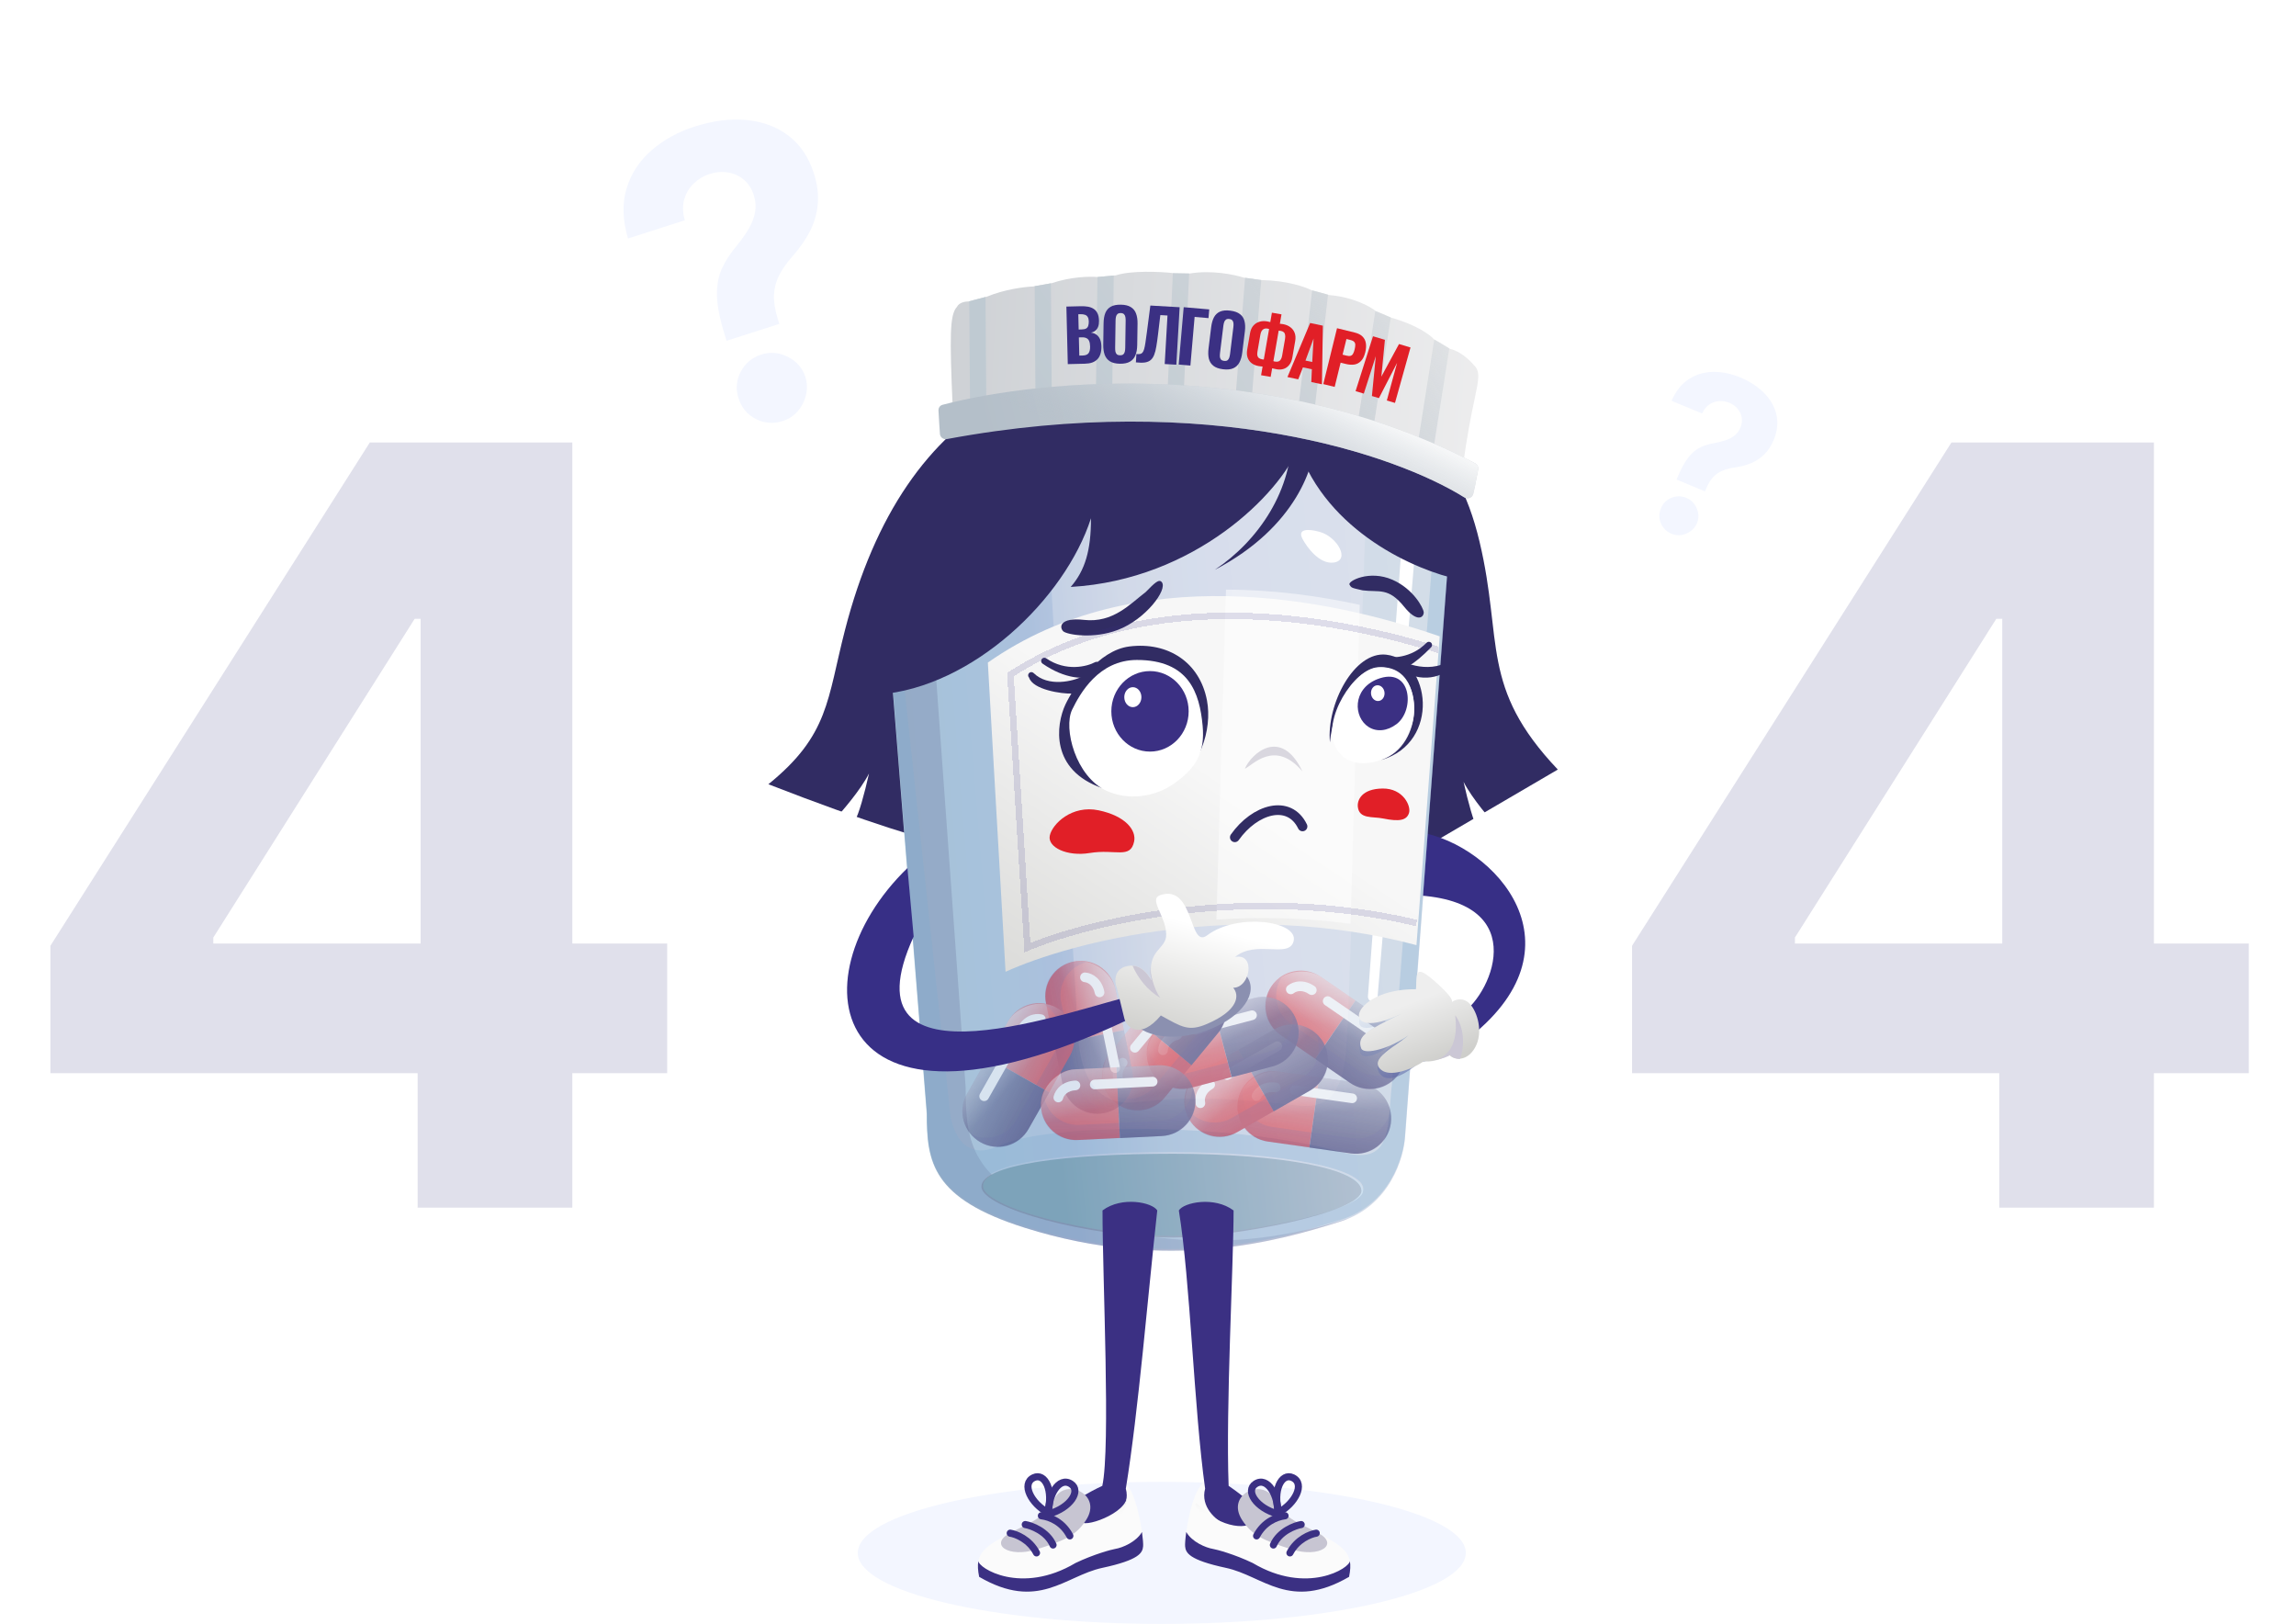 <svg width="502" height="355" viewBox="0 0 502 355" fill="none" xmlns="http://www.w3.org/2000/svg">
<path d="M174.867 176.12C172.423 180.89 167.094 187.051 164.734 189.536L170.042 198.852L174.867 194.952V193.774V192.416L170.828 189.536C171.982 187.67 173.569 181.899 174.867 176.12Z" fill="white"/>
<path d="M340.603 168.227L311.693 185.137L250.843 194.392C217.54 186.514 211.33 188.271 168 171.44C181.312 160.653 180.818 152.947 184.755 137.7C197.758 87.335 231.61 70.421 281.295 82.546C306.764 88.762 318.31 96.635 323.496 118.451C328.682 140.267 323.496 150.189 340.603 168.227Z" fill="#312C63"/>
<path d="M320.35 227.513C347.422 207.081 326.808 184.666 310.354 181.907C298.854 181.085 278.867 195.637 306.834 195.637C335.552 195.637 326.471 217.068 319.564 221.616C320.73 223.165 320.35 227.513 320.35 227.513Z" fill="#372F86"/>
<path d="M193.454 129.351L202.607 243.417C202.607 253.979 203.664 261.99 224.083 268.413C255.417 278.271 279.708 271.23 293.086 267.005C303.789 263.625 306.934 253.158 307.169 248.346L316.674 121.957C318.082 107.875 317.73 96.7 301.888 94.145C247.319 85.343 216.337 99.426 202.607 106.467C191.623 112.1 191.928 124.07 193.454 129.351Z" fill="url(#paint0_linear_2973_83319)"/>
<path opacity="0.3" fill-rule="evenodd" clip-rule="evenodd" d="M227.961 96.741L235.646 225.11C235.715 229.874 237.03 242.207 248.32 240.953C260.994 239.545 271.74 240.184 283.526 241.657C293.731 242.933 294.18 233.644 294.638 224.182C294.685 223.199 294.733 222.213 294.792 221.238L299.103 99.201C299.362 97.586 299.483 95.367 299.226 93.06C267.675 88.626 244.361 91.937 227.961 96.741Z" fill="white"/>
<g style="mix-blend-mode:color-burn" opacity="0.1">
<path d="M193.524 129.351L202.677 243.417C202.677 253.979 203.734 261.99 224.153 268.413C255.487 278.271 279.778 271.23 293.157 267.005C303.859 263.625 307.004 253.158 307.239 248.346L316.745 121.957C318.153 107.875 317.801 96.7 301.958 94.145C247.389 85.343 216.408 99.426 202.677 106.467C191.693 112.1 191.998 124.07 193.524 129.351Z" fill="#3B2F87"/>
</g>
<path opacity="0.15" fill-rule="evenodd" clip-rule="evenodd" d="M211.139 237.821L201.978 110.78C201.718 109.781 201.494 108.566 201.355 107.208C191.721 113.091 192.062 124.291 193.524 129.35L202.677 243.417C202.677 253.979 203.734 261.989 224.153 268.413C255.487 278.271 279.778 271.23 293.157 267.005C293.777 266.809 294.372 266.589 294.942 266.348C280.85 270.727 259.287 274.992 232.633 265.661C212.196 258.506 211.139 249.584 211.139 237.821Z" fill="#312C63"/>
<path d="M306.651 116.722C306.714 115.878 307.453 115.248 308.296 115.319C309.133 115.39 309.755 116.125 309.684 116.963L301.19 217.968C301.092 219.132 299.455 219.297 299.126 218.175C299.091 218.054 299.078 217.927 299.087 217.8L306.651 116.722Z" fill="white"/>
<path opacity="0.3" fill-rule="evenodd" clip-rule="evenodd" d="M194.01 115.74L207.532 241.305C207.649 245.999 209.996 254.402 218.446 250.459C229.008 245.53 268.79 245.178 293.434 251.867C302.921 254.442 303.363 248.817 304.01 240.596C304.108 239.359 304.21 238.064 304.348 236.728L313.854 113.508C315.144 108.814 314.417 98.933 301.179 96.961C286.15 94.723 253.404 92.484 219.825 98.688C237.079 92.681 263.731 87.617 301.958 93.782C317.801 96.338 318.153 107.513 316.745 121.595L307.239 247.984C307.004 252.795 303.859 263.263 293.157 266.643C279.778 270.868 255.487 277.909 224.153 268.051C203.734 261.627 202.677 253.617 202.677 243.055L193.524 128.988C192.648 125.956 192.174 120.718 194.01 115.74ZM298.086 259.954C298.086 264.62 269.569 269.811 256.543 269.811C238.588 269.811 215 263.564 215 258.898C215 254.231 233.016 251.856 256.543 251.856C280.07 251.856 298.086 255.287 298.086 259.954Z" fill="#7EAAD1"/>
<g filter="url(#filter0_d_2973_83319)">
<path fill-rule="evenodd" clip-rule="evenodd" d="M315.482 137.703C291.274 129.329 249.045 120.752 216.688 143.433L220.56 211.028C234.968 204.479 271.79 194.946 310.406 205.201L315.482 137.703Z" fill="url(#paint1_linear_2973_83319)"/>
</g>
<path fill-rule="evenodd" clip-rule="evenodd" d="M265.961 201.034L268.049 128.898C278.316 128.898 288.293 130.261 297.302 132.222L295.283 201.947C285.018 200.569 275.105 200.418 265.961 201.034Z" fill="white" fill-opacity="0.5"/>
<g opacity="0.55">
<path fill-rule="evenodd" clip-rule="evenodd" d="M288.454 235.518L279.383 234.232C275.154 233.633 271.241 236.575 270.642 240.804C270.042 245.032 272.985 248.946 277.213 249.545L286.285 250.83L288.454 235.518Z" fill="url(#paint2_linear_2973_83319)"/>
<path fill-rule="evenodd" clip-rule="evenodd" d="M286.288 250.856L295.348 252.14C299.584 252.74 303.503 249.794 304.104 245.558C304.704 241.323 301.757 237.403 297.522 236.803L288.461 235.519L286.288 250.856Z" fill="url(#paint3_linear_2973_83319)"/>
<path fill-rule="evenodd" clip-rule="evenodd" d="M271.733 238.055C271.158 238.94 270.763 239.961 270.605 241.075C270.025 245.168 272.873 248.955 276.966 249.535L295.608 252.177C299.701 252.757 303.488 249.909 304.068 245.817C304.206 244.845 304.151 243.891 303.931 242.992C303.108 246.799 299.47 249.378 295.553 248.823L278.126 246.354C274.085 245.781 271.256 242.086 271.733 238.055Z" fill="#372F86" fill-opacity="0.2"/>
<g filter="url(#filter1_f_2973_83319)">
<path fill-rule="evenodd" clip-rule="evenodd" d="M282.047 238.164C282.129 237.587 282.664 237.185 283.241 237.267L295.79 239.045C296.367 239.127 296.769 239.661 296.687 240.239C296.605 240.816 296.071 241.218 295.493 241.136L282.945 239.358C282.367 239.276 281.965 238.742 282.047 238.164Z" fill="white"/>
</g>
<g filter="url(#filter2_f_2973_83319)">
<path fill-rule="evenodd" clip-rule="evenodd" d="M278.764 238.766C276.979 238.513 276.002 239.384 275.691 240.059C275.446 240.589 274.819 240.82 274.289 240.576C273.76 240.332 273.528 239.704 273.773 239.174C274.488 237.625 276.383 236.295 279.06 236.674C279.638 236.756 280.039 237.291 279.958 237.868C279.876 238.446 279.341 238.848 278.764 238.766Z" fill="white"/>
</g>
<rect x="305.195" y="237.89" width="15.491" height="33.798" rx="7.745" transform="rotate(98.065 305.195 237.89)" fill="url(#paint4_linear_2973_83319)" fill-opacity="0.5"/>
<path fill-rule="evenodd" clip-rule="evenodd" d="M296.346 218.731L288.8 213.54C285.282 211.119 280.467 212.01 278.047 215.528C275.626 219.047 276.517 223.861 280.035 226.282L287.581 231.472L296.346 218.731Z" fill="url(#paint5_linear_2973_83319)"/>
<path fill-rule="evenodd" clip-rule="evenodd" d="M287.58 231.496L295.122 236.685C298.646 239.109 303.468 238.218 305.893 234.693C308.317 231.169 307.426 226.347 303.902 223.922L296.359 218.734L287.58 231.496Z" fill="url(#paint6_linear_2973_83319)"/>
<path fill-rule="evenodd" clip-rule="evenodd" d="M280.256 213.543C279.342 214.08 278.528 214.821 277.887 215.753C275.544 219.158 276.406 223.818 279.811 226.161L295.324 236.832C298.729 239.175 303.389 238.314 305.732 234.908C306.285 234.104 306.66 233.23 306.864 232.333C304.429 235.363 300.031 236.046 296.777 233.807L282.275 223.831C278.91 221.516 278.025 216.941 280.256 213.543Z" fill="#372F86" fill-opacity="0.2"/>
<g filter="url(#filter3_f_2973_83319)">
<path fill-rule="evenodd" clip-rule="evenodd" d="M289.417 218.243C289.748 217.762 290.405 217.641 290.886 217.971L301.328 225.155C301.808 225.485 301.93 226.143 301.599 226.623C301.269 227.104 300.611 227.225 300.13 226.895L289.689 219.711C289.208 219.381 289.086 218.723 289.417 218.243Z" fill="white"/>
</g>
<g filter="url(#filter4_f_2973_83319)">
<path fill-rule="evenodd" clip-rule="evenodd" d="M286.215 217.318C284.731 216.296 283.468 216.641 282.888 217.106C282.433 217.472 281.768 217.399 281.403 216.944C281.038 216.49 281.11 215.825 281.565 215.46C282.896 214.391 285.185 214.045 287.413 215.577C287.893 215.908 288.015 216.566 287.684 217.046C287.353 217.527 286.696 217.648 286.215 217.318Z" fill="white"/>
</g>
<rect x="310.273" y="228.312" width="15.491" height="33.798" rx="7.745" transform="rotate(124.526 310.273 228.312)" fill="url(#paint7_linear_2973_83319)" fill-opacity="0.5"/>
<path fill-rule="evenodd" clip-rule="evenodd" d="M270.794 229.505L262.837 234.058C259.13 236.179 257.844 240.903 259.965 244.61C262.086 248.316 266.811 249.602 270.517 247.481L278.475 242.928L270.794 229.505Z" fill="url(#paint8_linear_2973_83319)"/>
<path fill-rule="evenodd" clip-rule="evenodd" d="M278.482 242.949L286.424 238.404C290.137 236.28 291.424 231.548 289.3 227.835C287.176 224.122 282.444 222.835 278.731 224.959L270.789 229.503L278.482 242.949Z" fill="url(#paint9_linear_2973_83319)"/>
<path fill-rule="evenodd" clip-rule="evenodd" d="M259.131 241.752C259.219 242.809 259.534 243.865 260.096 244.847C262.149 248.435 266.721 249.679 270.309 247.626L286.651 238.275C290.239 236.223 291.483 231.65 289.43 228.062C288.947 227.216 288.323 226.501 287.605 225.928C289.28 229.436 287.988 233.696 284.559 235.658L269.282 244.4C265.734 246.43 261.224 245.241 259.131 241.752Z" fill="#372F86" fill-opacity="0.2"/>
<g filter="url(#filter5_f_2973_83319)">
<path fill-rule="evenodd" clip-rule="evenodd" d="M267.345 235.533C267.055 235.027 267.231 234.382 267.737 234.092L278.738 227.798C279.244 227.508 279.889 227.684 280.179 228.19C280.469 228.696 280.293 229.341 279.787 229.631L268.786 235.926C268.28 236.215 267.635 236.04 267.345 235.533Z" fill="white"/>
</g>
<g filter="url(#filter6_f_2973_83319)">
<path fill-rule="evenodd" clip-rule="evenodd" d="M265.116 238.024C263.552 238.919 263.315 240.206 263.483 240.93C263.615 241.498 263.262 242.066 262.693 242.198C262.125 242.33 261.558 241.976 261.426 241.408C261.039 239.746 261.72 237.533 264.067 236.19C264.574 235.901 265.219 236.076 265.509 236.582C265.798 237.089 265.623 237.734 265.116 238.024Z" fill="white"/>
</g>
<rect x="285.453" y="221.113" width="15.491" height="33.798" rx="7.745" transform="rotate(60.222 285.453 221.113)" fill="url(#paint10_linear_2973_83319)" fill-opacity="0.5"/>
<path fill-rule="evenodd" clip-rule="evenodd" d="M265.353 220.5L256.494 222.828C252.364 223.914 249.896 228.143 250.982 232.273C252.067 236.403 256.296 238.871 260.426 237.786L269.285 235.457L265.353 220.5Z" fill="url(#paint11_linear_2973_83319)"/>
<path fill-rule="evenodd" clip-rule="evenodd" d="M269.306 235.479L278.155 233.152C282.292 232.065 284.764 227.829 283.676 223.692C282.589 219.555 278.353 217.083 274.216 218.171L265.367 220.497L269.306 235.479Z" fill="url(#paint12_linear_2973_83319)"/>
<path fill-rule="evenodd" clip-rule="evenodd" d="M250.928 229.315C250.741 230.354 250.773 231.449 251.059 232.538C252.11 236.535 256.202 238.924 260.2 237.873L278.41 233.086C282.408 232.035 284.797 227.942 283.746 223.945C283.496 222.996 283.076 222.138 282.526 221.395C283.24 225.222 280.886 229.008 277.061 230.014L260.038 234.489C256.091 235.526 252.051 233.216 250.928 229.315Z" fill="#372F86" fill-opacity="0.2"/>
<g filter="url(#filter7_f_2973_83319)">
<path fill-rule="evenodd" clip-rule="evenodd" d="M260.464 225.424C260.316 224.86 260.653 224.283 261.217 224.134L273.474 220.912C274.039 220.764 274.616 221.101 274.764 221.665C274.913 222.229 274.576 222.807 274.011 222.955L261.754 226.177C261.19 226.326 260.612 225.988 260.464 225.424Z" fill="white"/>
</g>
<g filter="url(#filter8_f_2973_83319)">
<path fill-rule="evenodd" clip-rule="evenodd" d="M257.671 227.252C255.928 227.71 255.365 228.891 255.34 229.635C255.32 230.217 254.831 230.674 254.248 230.654C253.665 230.634 253.208 230.145 253.228 229.562C253.287 227.856 254.519 225.896 257.134 225.209C257.698 225.06 258.276 225.397 258.424 225.962C258.573 226.526 258.236 227.103 257.671 227.252Z" fill="white"/>
</g>
<rect x="281.703" y="216.202" width="15.491" height="33.798" rx="7.745" transform="rotate(75.271 281.703 216.202)" fill="url(#paint13_linear_2973_83319)" fill-opacity="0.5"/>
<path fill-rule="evenodd" clip-rule="evenodd" d="M248.554 223.002L242.717 230.078C240 233.372 240.468 238.246 243.762 240.963C247.057 243.681 251.93 243.213 254.648 239.918L260.484 232.843L248.554 223.002Z" fill="url(#paint14_linear_2973_83319)"/>
<path fill-rule="evenodd" clip-rule="evenodd" d="M260.505 232.864L266.33 225.802C269.052 222.502 268.583 217.62 265.283 214.898C261.983 212.177 257.102 212.645 254.38 215.945L248.555 223.007L260.505 232.864Z" fill="url(#paint15_linear_2973_83319)"/>
<path fill-rule="evenodd" clip-rule="evenodd" d="M241.982 238.592C242.438 239.547 243.104 240.42 243.974 241.138C247.163 243.768 251.88 243.315 254.51 240.127L266.491 225.602C269.121 222.413 268.669 217.696 265.48 215.065C264.725 214.443 263.885 213.993 263.007 213.711C265.819 216.4 266.119 220.845 263.604 223.895L252.404 237.473C249.805 240.623 245.173 241.108 241.982 238.592Z" fill="#372F86" fill-opacity="0.2"/>
<g filter="url(#filter9_f_2973_83319)">
<path fill-rule="evenodd" clip-rule="evenodd" d="M247.463 229.864C247.013 229.493 246.949 228.827 247.32 228.377L255.385 218.6C255.756 218.15 256.422 218.086 256.872 218.457C257.322 218.828 257.386 219.494 257.015 219.944L248.95 229.721C248.579 230.171 247.913 230.235 247.463 229.864Z" fill="white"/>
</g>
<g filter="url(#filter10_f_2973_83319)">
<path fill-rule="evenodd" clip-rule="evenodd" d="M246.266 232.98C245.119 234.37 245.352 235.658 245.766 236.276C246.09 236.761 245.96 237.417 245.475 237.741C244.991 238.066 244.335 237.936 244.01 237.451C243.061 236.032 242.916 233.722 244.636 231.636C245.008 231.186 245.673 231.122 246.123 231.493C246.573 231.864 246.637 232.53 246.266 232.98Z" fill="white"/>
</g>
<rect x="259.305" y="209.97" width="15.491" height="33.798" rx="7.745" transform="rotate(39.517 259.305 209.97)" fill="url(#paint16_linear_2973_83319)" fill-opacity="0.5"/>
<path fill-rule="evenodd" clip-rule="evenodd" d="M245.712 225.192L243.86 216.215C242.997 212.032 238.906 209.341 234.724 210.205C230.541 211.068 227.85 215.158 228.714 219.341L230.566 228.318L245.712 225.192Z" fill="url(#paint17_linear_2973_83319)"/>
<path fill-rule="evenodd" clip-rule="evenodd" d="M230.54 228.323L232.39 237.288C233.255 241.477 237.352 244.172 241.541 243.308C245.73 242.443 248.426 238.346 247.561 234.157L245.711 225.192L230.54 228.323Z" fill="url(#paint18_linear_2973_83319)"/>
<path fill-rule="evenodd" clip-rule="evenodd" d="M237.687 210.303C236.659 210.06 235.563 210.033 234.461 210.26C230.413 211.096 227.808 215.055 228.644 219.103L232.449 237.543C233.285 241.591 237.244 244.196 241.292 243.36C242.251 243.162 243.13 242.789 243.9 242.281C240.038 242.793 236.379 240.239 235.579 236.363L232.022 219.125C231.196 215.124 233.725 211.21 237.687 210.303Z" fill="#372F86" fill-opacity="0.2"/>
<g filter="url(#filter11_f_2973_83319)">
<path fill-rule="evenodd" clip-rule="evenodd" d="M241.052 220.043C241.623 219.925 242.182 220.292 242.299 220.863L244.861 233.276C244.979 233.847 244.611 234.406 244.04 234.524C243.469 234.642 242.91 234.274 242.792 233.703L240.231 221.29C240.113 220.719 240.48 220.16 241.052 220.043Z" fill="white"/>
</g>
<g filter="url(#filter12_f_2973_83319)">
<path fill-rule="evenodd" clip-rule="evenodd" d="M239.381 217.153C239.016 215.388 237.867 214.763 237.126 214.697C236.545 214.646 236.115 214.133 236.167 213.552C236.218 212.971 236.73 212.542 237.311 212.593C239.012 212.743 240.903 214.078 241.449 216.726C241.567 217.298 241.2 217.856 240.628 217.974C240.057 218.092 239.499 217.724 239.381 217.153Z" fill="white"/>
</g>
<rect x="249.125" y="241.742" width="15.491" height="33.798" rx="7.745" transform="rotate(168.339 249.125 241.742)" fill="url(#paint19_linear_2973_83319)" fill-opacity="0.5"/>
<path fill-rule="evenodd" clip-rule="evenodd" d="M215.941 231.164L220.46 223.194C222.566 219.479 227.285 218.175 231 220.281C234.715 222.388 236.019 227.107 233.913 230.822L229.394 238.792L215.941 231.164Z" fill="url(#paint20_linear_2973_83319)"/>
<path fill-rule="evenodd" clip-rule="evenodd" d="M229.413 238.806L224.898 246.77C222.788 250.491 218.061 251.797 214.34 249.688C210.619 247.578 209.312 242.851 211.422 239.13L215.938 231.166L229.413 238.806Z" fill="url(#paint21_linear_2973_83319)"/>
<path fill-rule="evenodd" clip-rule="evenodd" d="M228.158 219.464C229.211 219.549 230.262 219.86 231.241 220.415C234.837 222.454 236.1 227.022 234.061 230.617L224.774 246.997C222.736 250.592 218.168 251.855 214.572 249.816C213.72 249.333 212.998 248.707 212.421 247.986C215.939 249.658 220.202 248.35 222.153 244.909L230.834 229.597C232.848 226.045 231.646 221.546 228.158 219.464Z" fill="#372F86" fill-opacity="0.2"/>
<g filter="url(#filter13_f_2973_83319)">
<path fill-rule="evenodd" clip-rule="evenodd" d="M221.95 227.697C221.443 227.409 220.798 227.588 220.51 228.095L214.259 239.12C213.972 239.628 214.15 240.272 214.657 240.56C215.165 240.848 215.809 240.67 216.097 240.162L222.348 229.137C222.636 228.629 222.457 227.985 221.95 227.697Z" fill="white"/>
</g>
<g filter="url(#filter14_f_2973_83319)">
<path fill-rule="evenodd" clip-rule="evenodd" d="M224.43 225.462C225.319 223.894 226.605 223.652 227.33 223.817C227.899 223.947 228.465 223.591 228.595 223.023C228.724 222.454 228.369 221.888 227.8 221.758C226.136 221.378 223.926 222.068 222.592 224.42C222.305 224.928 222.483 225.572 222.99 225.86C223.498 226.148 224.142 225.969 224.43 225.462Z" fill="white"/>
</g>
<rect width="15.491" height="33.798" rx="7.745" transform="matrix(0.87 0.493 0.493 -0.87 207.609 245.868)" fill="url(#paint22_linear_2973_83319)" fill-opacity="0.5"/>
<path fill-rule="evenodd" clip-rule="evenodd" d="M244.107 233.315L234.95 233.76C230.685 233.967 227.395 237.593 227.602 241.859C227.809 246.124 231.435 249.414 235.701 249.207L244.858 248.762L244.107 233.315Z" fill="url(#paint23_linear_2973_83319)"/>
<path fill-rule="evenodd" clip-rule="evenodd" d="M244.861 248.787L253.999 248.343C258.271 248.135 261.566 244.503 261.359 240.23C261.151 235.958 257.519 232.663 253.246 232.87L244.109 233.314L244.861 248.787Z" fill="url(#paint24_linear_2973_83319)"/>
<path fill-rule="evenodd" clip-rule="evenodd" d="M228.162 238.933C227.759 239.916 227.56 241.001 227.615 242.132C227.815 246.261 231.325 249.445 235.454 249.244L254.26 248.33C258.389 248.129 261.573 244.62 261.372 240.491C261.325 239.519 261.094 238.599 260.715 237.763C260.613 241.647 257.529 244.854 253.585 245.046L236.004 245.9C231.921 246.099 228.443 242.992 228.162 238.933Z" fill="#372F86" fill-opacity="0.2"/>
<g filter="url(#filter15_f_2973_83319)">
<path fill-rule="evenodd" clip-rule="evenodd" d="M238.301 237.122C238.273 236.539 238.722 236.044 239.305 236.016L251.964 235.4C252.547 235.372 253.042 235.821 253.07 236.404C253.099 236.987 252.649 237.482 252.067 237.51L239.407 238.125C238.825 238.154 238.33 237.704 238.301 237.122Z" fill="white"/>
</g>
<g filter="url(#filter16_f_2973_83319)">
<path fill-rule="evenodd" clip-rule="evenodd" d="M235.19 238.33C233.39 238.418 232.594 239.457 232.415 240.179C232.275 240.745 231.702 241.091 231.136 240.95C230.57 240.81 230.225 240.237 230.365 239.671C230.776 238.014 232.386 236.352 235.087 236.221C235.67 236.192 236.165 236.642 236.194 237.224C236.222 237.807 235.773 238.302 235.19 238.33Z" fill="white"/>
</g>
<rect x="260.984" y="232.494" width="15.491" height="33.798" rx="7.745" transform="rotate(87.217 260.984 232.494)" fill="url(#paint25_linear_2973_83319)" fill-opacity="0.5"/>
</g>
<path fill-rule="evenodd" clip-rule="evenodd" d="M290.777 162.275C290.006 153.919 296.103 142.318 303.083 143.115C312.799 144.224 315.008 162.253 302.129 166.1C302.118 166.09 302.108 166.08 302.097 166.07C311.275 163.083 311.699 146.897 302.599 145.927C296.443 145.271 291.466 154.541 290.777 162.275Z" fill="#312C63"/>
<path fill-rule="evenodd" clip-rule="evenodd" d="M227.76 144.087C227.981 143.768 228.42 143.688 228.74 143.91C233.05 146.897 237.689 145.703 239.43 144.756C239.771 144.57 240.199 144.696 240.385 145.037C240.571 145.379 239.636 147.364 239.294 147.55C237.245 148.666 232.816 148.449 227.937 145.067C227.618 144.846 227.538 144.407 227.76 144.087Z" fill="#312C63"/>
<path fill-rule="evenodd" clip-rule="evenodd" d="M224.993 147.136C225.265 146.859 225.711 146.855 225.988 147.128C227.583 148.696 229.743 149.156 231.807 149.072C233.878 148.988 235.737 148.359 236.586 147.897C236.927 147.711 237.355 147.837 237.541 148.179C237.727 148.52 237.601 148.948 237.259 149.134C236.213 149.704 236.704 151.527 234.426 151.619C232.142 151.712 225.836 150.78 225.001 148.132C224.724 147.859 224.72 147.414 224.993 147.136Z" fill="#312C63"/>
<path fill-rule="evenodd" clip-rule="evenodd" d="M312.9 140.496C312.622 140.224 312.176 140.229 311.904 140.507C308.567 143.921 304.142 143.982 302.369 143.413C301.999 143.294 301.603 143.498 301.484 143.868C301.365 144.238 303.88 146.15 304.25 146.269C306.458 146.978 309.15 145.338 312.911 141.492C313.183 141.213 313.178 140.768 312.9 140.496Z" fill="#312C63"/>
<path fill-rule="evenodd" clip-rule="evenodd" d="M319.818 143.06C319.544 142.784 319.098 142.782 318.822 143.056C316.519 145.341 313.754 145.946 311.269 145.779C308.757 145.61 306.592 144.654 305.595 143.909C305.283 143.677 304.842 143.741 304.609 144.053C304.377 144.364 304.441 144.805 304.752 145.038C305.98 145.954 305.757 147.426 308.523 147.612C313.582 149.282 317.161 146.688 319.814 144.056C320.09 143.782 320.092 143.336 319.818 143.06Z" fill="#312C63"/>
<path d="M255.39 171.597C250.092 169.063 243.618 171.011 241.043 172.302C229.565 168.358 230.865 158.454 232.949 153.995C234.789 150.122 240.16 142.165 246.928 141.32C255.39 140.264 262.311 144.786 263.893 153.115C265.097 159.452 262.379 168.429 255.39 171.597Z" fill="#312C63"/>
<path d="M256.426 171.474C252.29 174.308 246.581 174.969 242.011 172.907C235.148 169.808 232.457 159.186 234.409 155.141C236.131 151.629 240.185 144.271 248.578 144.271C259.962 144.271 262.277 151.466 262.944 158.636C263.487 164.461 261.582 167.942 256.426 171.474Z" fill="white"/>
<path d="M309.107 156.415C308.63 160.884 304.896 164.377 304.896 164.377C301.661 167.142 294.598 168.604 291.933 163.156C289.052 157.267 296.002 146.234 301.231 145.867C308.035 145.39 309.584 151.943 309.107 156.415Z" fill="white"/>
<path d="M284.789 180.663C281.863 174.628 274.366 176.822 269.977 183.039" stroke="#312C63" stroke-width="2.112" stroke-linecap="round"/>
<path d="M306.998 132.629C303.52 128.312 301.551 129.535 297.902 129.049C295.472 128.489 295.478 128.534 295.057 127.795C294.637 127.057 299.385 124.507 304.468 126.746C308.988 128.737 311.171 132.805 311.286 133.839C311.305 135.015 309.842 136.158 306.998 132.629Z" fill="#312C63"/>
<path d="M237.004 135.511C243.393 136.223 247.101 132.002 250.502 129.421C252.454 127.424 253.407 126.491 254.021 127.263C255.342 128.925 250.46 135.378 244.448 137.687C239.101 139.74 233.426 138.775 232.486 138.018C231.511 137.065 231.781 134.929 237.004 135.511Z" fill="#312C63"/>
<path d="M298.015 260.315C298.015 264.982 269.499 270.173 256.473 270.173C238.518 270.173 214.93 263.925 214.93 259.259C214.93 254.592 232.946 252.218 256.473 252.218C279.999 252.218 298.015 255.649 298.015 260.315Z" fill="url(#paint26_linear_2973_83319)"/>
<ellipse cx="251.437" cy="155.501" rx="8.453" ry="8.801" fill="#3B3083"/>
<ellipse cx="247.686" cy="152.405" rx="1.873" ry="2.186" fill="white"/>
<path d="M247.965 183.957C247.144 187.861 243.891 185.539 238.253 186.472C233.319 187.288 228.991 185.224 229.527 182.676C230.063 180.128 234.351 175.907 240.214 177.14C246.078 178.372 248.487 181.473 247.965 183.957Z" fill="#E11F27"/>
<path d="M296.879 176.376C297.178 179.097 300.094 178.455 302.367 178.921C306.084 179.684 307.547 179.271 308.06 177.751C308.573 176.231 306.809 172.317 302.286 172.373C297.762 172.429 296.713 174.873 296.879 176.376Z" fill="#E11F27"/>
<path d="M248.107 217.533L249.243 221.657C180.997 254.964 173.166 214.172 198.41 189.752L199.764 204.738C183.577 240.049 235.899 220.204 248.107 217.533Z" fill="#372F86"/>
<path d="M301.095 148.49C295.693 150.64 295.867 156.828 299.275 158.949C301.024 160.037 303.302 159.832 305.337 158.298C309.462 155.187 308.601 145.504 301.095 148.49Z" fill="#3B3083"/>
<g style="mix-blend-mode:color-burn" opacity="0.2">
<path d="M297.664 260.315C297.664 265.073 269.61 270.525 256.473 270.525C238.366 270.525 214.578 264.155 214.578 259.397C214.578 254.639 232.747 252.218 256.473 252.218C280.199 252.218 297.664 255.557 297.664 260.315Z" fill="#3F3C51"/>
</g>
<ellipse cx="301.239" cy="151.524" rx="1.481" ry="1.727" transform="rotate(-5.436 301.239 151.524)" fill="white"/>
<path d="M291.542 122.984C288.499 123.358 285.757 119.667 284.766 117.774C283.653 115.645 285.88 115.516 288.582 116.28C292.369 117.35 295.346 122.516 291.542 122.984Z" fill="white"/>
<path d="M308.323 110.039C305.28 110.414 302.538 106.722 301.548 104.829C300.434 102.7 302.662 102.571 305.364 103.335C309.15 104.406 312.127 109.571 308.323 110.039Z" fill="white"/>
<path d="M293.48 104.331C291.676 104.51 291.444 103.601 290.842 102.779C290.166 101.853 291.14 100.563 292.75 100.883C295.005 101.332 295.735 104.106 293.48 104.331Z" fill="white"/>
<path d="M272.177 168.055C273.527 164.77 280.072 158.792 284.766 168.634C278.719 161.497 273.795 167.362 272.177 168.055Z" fill="#D9D7DF"/>
<path d="M321.689 229.126C323.604 225.743 322.185 221.237 320.576 219.557C318.966 217.877 317.187 220.257 316.634 220.685C316.863 220.251 316.217 217.556 313.106 214.79C308.099 210.339 310.227 213.994 309.913 217.033C297.236 216.903 293.519 226.992 300.99 224.228C297.487 226.479 296.707 228.214 297.486 230.277C298.235 231.827 302.102 230.399 305.603 227.139C303.787 228.83 299.12 232.801 302.228 235.237C304.019 236.64 307.678 234.637 310.539 232.083C312.856 232.427 316.35 228.751 316.634 228.478C317.272 229.479 319.774 232.508 321.689 229.126Z" fill="url(#paint27_linear_2973_83319)"/>
<path d="M322.49 229.032C324.405 225.649 322.986 221.142 321.376 219.463C319.767 217.783 317.988 218.623 317.435 219.05C317.664 218.616 317.018 217.462 313.907 214.696C308.9 210.245 309.909 213.212 309.595 216.251C294.798 216.099 292.375 228.467 306.489 221.56C299.019 225.216 296.578 226.437 297.628 229.218C298.377 230.768 304.263 229.032 307.921 226.329C305.41 228.667 298.95 231.492 302.058 233.928C303.849 235.331 308.044 234.14 311.34 231.989C313.657 232.333 316.578 230.831 316.862 230.558C317.499 231.559 320.575 232.414 322.49 229.032Z" fill="url(#paint28_linear_2973_83319)"/>
<path fill-rule="evenodd" clip-rule="evenodd" d="M313.426 231.789C315.263 231.519 316.786 230.907 317.112 230.595C317.407 231.058 318.225 231.491 319.21 231.485C320.245 228.829 320.226 224.716 318.158 221.924C319.145 229.435 315.409 231.598 313.417 231.741C313.42 231.757 313.423 231.773 313.426 231.789Z" fill="#CBC7D5"/>
<g filter="url(#filter17_d_2973_83319)">
<path fill-rule="evenodd" clip-rule="evenodd" d="M315.265 139.929C291.84 132.658 251.979 125.616 221.237 145.468L220.891 145.692L224.69 206.783L225.613 206.396C239.201 200.706 273.871 192.412 310.372 201.066L310.486 199.646C274.506 191.178 240.348 198.977 225.985 204.721L222.36 146.426C252.621 127.13 291.927 134.114 315.15 141.369L315.265 139.929Z" fill="#3B2F87" fill-opacity="0.15" shape-rendering="crispEdges"/>
</g>
<path d="M283.836 97.891C290.182 116.399 309.836 124.771 318.87 126.644V112.102L314.572 97.891L304.327 90.289L277.556 83.018L215.422 85.992L193.193 115.087L188.628 133.972C182.569 134.743 187.016 150.801 192.104 151.819C212.657 150.269 232.863 130.897 238.535 113.291C238.535 120.348 237.259 124.647 234.103 128.309C261.337 126.723 279.87 107.805 283.836 97.891Z" fill="#312C63"/>
<ellipse cx="254.016" cy="339.473" rx="66.469" ry="15.527" fill="#F3F6FF"/>
<path d="M214.085 344.707C212.482 336.74 217.483 337.792 241.67 324.493C241.54 323.348 243.322 320.366 246.653 324.912C248.96 328.06 250.063 336.582 249.933 338.024C249.803 339.466 249.094 341.007 240.977 342.752C232.86 344.496 227.035 352.239 214.085 344.707Z" fill="#FBFBFB"/>
<path d="M294.962 344.707C296.565 336.74 291.564 337.792 267.377 324.493C267.507 323.348 265.725 320.366 262.394 324.912C260.087 328.06 258.984 336.582 259.114 338.024C259.244 339.466 259.953 341.007 268.07 342.752C276.187 344.496 282.012 352.239 294.962 344.707Z" fill="#FBFBFB"/>
<path d="M249.933 338.024C249.803 339.466 249.094 341.007 240.977 342.751C232.86 344.495 227.035 352.239 214.085 344.707C213.804 343.309 213.726 342.189 213.919 341.221C213.822 342.751 223.274 348.74 235.158 341.676C239.193 339.747 243.016 338.739 243.792 338.611C245.453 338.339 248.451 337.062 249.683 334.897C249.891 336.389 249.974 337.565 249.933 338.024Z" fill="#3B3083"/>
<path d="M259.114 338.024C259.244 339.466 259.953 341.008 268.07 342.752C276.187 344.496 282.012 352.239 294.962 344.707C295.243 343.31 295.321 342.19 295.128 341.221C295.225 342.752 285.773 348.74 273.888 341.677C269.854 339.748 266.031 338.739 265.255 338.612C263.594 338.34 260.596 337.063 259.364 334.897C259.156 336.389 259.073 337.565 259.114 338.024Z" fill="#3B3083"/>
<path d="M241.013 324.809C242.839 316.315 241.055 279.706 241.055 264.607C245.28 261.438 251.969 262.846 253.025 264.607C251.03 282.56 248.92 308.497 246.152 325.428C247.226 329.383 243.769 332.398 241.657 333.243C234.616 336.059 229.154 333.615 229.858 332.207C230.235 331.452 234.739 327.754 241.013 324.809Z" fill="#3B3083"/>
<path d="M268.628 324.81C267.984 307.527 269.712 276.383 269.712 264.614C265.488 261.446 258.799 262.854 257.743 264.614C260.277 280.105 261.005 307.637 263.489 325.429C262.415 329.384 265.872 332.399 267.984 333.244C275.026 336.06 280.076 335.773 279.372 334.365C278.995 333.61 275.145 329.314 268.628 324.81Z" fill="#3B3083"/>
<path d="M230.578 327.569C228.071 332.086 224.143 333.702 221.656 334.819L226.711 340.108L243.082 336.494C245.703 332.615 247.279 323.663 246.359 327.569C245.424 331.537 234.932 334.631 236.661 332.004C240.373 326.365 233.084 323.053 230.578 327.569Z" fill="url(#paint29_linear_2973_83319)"/>
<path d="M230.575 327.569C228.069 332.085 225.747 332.567 220.923 335.072C216.099 337.577 220.438 340.661 226.675 338.69C232.911 336.719 235.273 335.621 237.435 332.335C241.147 326.696 233.081 323.052 230.575 327.569Z" fill="#C7C5D2"/>
<path d="M278.469 327.569C280.976 332.086 284.904 333.702 287.391 334.819L282.335 340.108L265.965 336.494C263.344 332.615 259.064 325.845 262.916 329.794C267.73 334.731 275.13 334.329 273.401 331.702C269.69 326.063 276.496 324.013 278.469 327.569Z" fill="url(#paint30_linear_2973_83319)"/>
<path d="M220.875 335.159C222.147 335.357 225.078 336.498 226.625 339.472" stroke="#3B3083" stroke-width="1.553" stroke-linecap="round"/>
<path d="M224.164 333.274C225.436 333.473 228.906 334.705 230.241 337.745" stroke="#3B3083" stroke-width="1.553" stroke-linecap="round"/>
<path d="M227.688 331.353C229.649 331.598 232.368 332.778 233.914 335.752" stroke="#3B3083" stroke-width="1.553" stroke-linecap="round"/>
<path d="M278.472 327.569C280.978 332.085 283.299 332.567 288.124 335.072C292.948 337.577 288.609 340.661 282.372 338.69C276.135 336.719 273.774 335.621 271.611 332.335C267.9 326.696 275.965 323.052 278.472 327.569Z" fill="#C7C5D2"/>
<path d="M287.781 335.159C286.509 335.357 283.578 336.498 282.031 339.472" stroke="#3B3083" stroke-width="1.553" stroke-linecap="round"/>
<path d="M284.492 333.274C283.22 333.473 279.75 334.705 278.415 337.745" stroke="#3B3083" stroke-width="1.553" stroke-linecap="round"/>
<path d="M280.969 331.353C279.007 331.598 276.288 332.778 274.742 335.752" stroke="#3B3083" stroke-width="1.553" stroke-linecap="round"/>
<path d="M229.049 330.592C225.563 328.758 223.17 324.369 226.004 323.028C228.474 321.86 230.411 325.878 229.049 330.592Z" stroke="#3B3083" stroke-width="1.553"/>
<path d="M229.309 330.954C229.036 327.025 231.512 322.682 234.143 324.389C236.435 325.875 234.036 329.635 229.309 330.954Z" stroke="#3B3083" stroke-width="1.553"/>
<path d="M279.592 330.592C283.078 328.758 285.471 324.369 282.636 323.028C280.167 321.86 278.229 325.878 279.592 330.592Z" stroke="#3B3083" stroke-width="1.553"/>
<path d="M279.339 330.954C279.612 327.025 277.136 322.682 274.505 324.389C272.213 325.875 274.613 329.635 279.339 330.954Z" stroke="#3B3083" stroke-width="1.553"/>
<path d="M265.597 124.566C283.512 115.229 287.669 101.453 287.509 95.732C285.806 86.872 284.497 92.215 282.365 94.409C282.831 107.063 275.032 118.313 265.597 124.566Z" fill="#312C63"/>
<path d="M190.002 169.084C188.104 172.789 183.965 177.573 182.133 179.502L186.254 186.737L190.002 183.708V182.794V181.74L186.865 179.502C187.761 178.054 188.994 173.572 190.002 169.084Z" fill="white"/>
<path d="M319.991 170.909C321.889 174.613 326.027 179.398 327.859 181.327L326.874 185.27L323.127 182.241V181.327C322.231 179.878 320.998 175.397 319.991 170.909Z" fill="white"/>
<path fill-rule="evenodd" clip-rule="evenodd" d="M313.549 74.188C314.701 74.846 315.85 75.532 316.993 76.245C319.262 76.772 321.266 78.646 322.195 79.759C323.698 81.134 323.347 82.799 322.364 87.46C321.68 90.703 320.691 95.396 319.807 102.451C306.45 93.281 267.604 77.758 208.299 89.158C207.626 73.393 207.633 68.826 209.219 67.099C209.687 66.127 211.019 65.893 211.776 65.895C213.015 65.556 214.353 65.204 215.78 64.847C219.627 63.254 223.919 62.713 225.9 62.623C227.217 62.373 228.575 62.132 229.971 61.901C234.138 60.476 238.309 60.407 239.949 60.557C241.265 60.421 242.602 60.298 243.961 60.192C247.36 59.092 253.625 59.389 256.421 59.687C256.391 59.701 256.361 59.715 256.333 59.729C257.577 59.735 258.833 59.757 260.099 59.797C264.878 58.985 269.86 60.019 271.972 60.7C273.225 60.853 274.484 61.026 275.748 61.221C275.749 61.221 275.751 61.221 275.752 61.221C281.379 61.328 285.386 62.724 286.788 63.456C288.073 63.781 289.359 64.131 290.646 64.506C295.871 64.942 299.586 67.008 300.802 67.998C300.773 67.993 300.745 67.989 300.716 67.985C301.864 68.446 303.01 68.93 304.154 69.438C309.722 71.012 312.662 73.185 313.549 74.188Z" fill="url(#paint31_linear_2973_83319)"/>
<path fill-rule="evenodd" clip-rule="evenodd" d="M275.758 61.221C274.577 61.04 273.399 60.876 272.227 60.731L270.173 86.37C271.369 86.513 272.547 86.667 273.706 86.831L275.758 61.221ZM290.364 64.422C289.206 64.087 288.048 63.773 286.892 63.48L283.941 88.623C285.129 88.873 286.293 89.133 287.433 89.402L290.364 64.422ZM304.087 69.404C302.963 68.906 301.836 68.431 300.709 67.978L296.913 92C298.09 92.37 299.232 92.748 300.337 93.132L304.087 69.404ZM316.882 76.17C315.789 75.49 314.691 74.836 313.59 74.206L309.988 96.998C311.171 97.544 312.287 98.09 313.333 98.63L316.882 76.17ZM258.838 85.397L259.997 59.794C258.801 59.757 257.614 59.736 256.437 59.73L255.282 85.243C256.482 85.283 257.667 85.335 258.838 85.397ZM239.618 85.359C240.817 85.303 242.004 85.257 243.179 85.222L243.511 60.229C242.306 60.327 241.118 60.437 239.947 60.559L239.618 85.359ZM226.397 86.41C227.592 86.277 228.778 86.156 229.953 86.045L229.776 61.935C228.561 62.137 227.375 62.348 226.221 62.565L226.397 86.41ZM212.087 88.464C213.28 88.254 214.465 88.055 215.641 87.867L215.472 64.927C214.214 65.244 213.028 65.556 211.92 65.858L212.087 88.464Z" fill="url(#paint32_linear_2973_83319)"/>
<path d="M206.999 95.989C264.447 85.302 305.27 99.424 320.176 108.741C320.922 109.207 321.917 108.807 322.118 107.95C322.412 106.699 322.483 106.419 323.194 102.629C323.294 102.096 323.035 101.553 322.555 101.301C278.35 78.054 227.466 82.865 206.08 88.49C205.516 88.638 205.158 89.16 205.189 89.743C205.373 93.269 205.371 92.566 205.508 94.833C205.553 95.585 206.259 96.127 206.999 95.989Z" fill="url(#paint33_linear_2973_83319)"/>
<path d="M206.999 95.989C264.447 85.302 305.27 99.424 320.176 108.741C320.922 109.207 321.917 108.807 322.118 107.95C322.412 106.699 322.483 106.419 323.194 102.629C323.294 102.096 323.035 101.553 322.555 101.301C278.35 78.054 227.466 82.865 206.08 88.49C205.516 88.638 205.158 89.16 205.189 89.743C205.373 93.269 205.371 92.566 205.508 94.833C205.553 95.585 206.259 96.127 206.999 95.989Z" fill="url(#paint34_linear_2973_83319)"/>
<path d="M233.462 79.599L233.156 67.019L236.34 66.941C236.889 66.928 237.397 66.962 237.866 67.044C238.334 67.126 238.747 67.281 239.105 67.511C239.473 67.74 239.755 68.065 239.952 68.485C240.159 68.894 240.27 69.436 240.287 70.109C240.299 70.616 240.237 71.053 240.101 71.419C239.965 71.774 239.764 72.059 239.5 72.272C239.236 72.486 238.908 72.634 238.516 72.716C239.005 72.776 239.418 72.932 239.756 73.183C240.093 73.434 240.35 73.769 240.526 74.19C240.702 74.611 240.797 75.121 240.812 75.722C240.827 76.353 240.758 76.904 240.603 77.374C240.459 77.844 240.236 78.232 239.932 78.54C239.629 78.848 239.252 79.085 238.8 79.252C238.348 79.408 237.821 79.493 237.221 79.507L233.462 79.599ZM235.981 77.735L236.696 77.718C237.338 77.702 237.774 77.531 238.004 77.204C238.245 76.877 238.357 76.392 238.342 75.751C238.33 75.254 238.263 74.862 238.142 74.574C238.021 74.277 237.829 74.064 237.567 73.936C237.315 73.797 236.977 73.732 236.552 73.743L235.884 73.759L235.981 77.735ZM235.842 72.035L236.479 72.019C236.924 72.009 237.259 71.938 237.484 71.809C237.709 71.668 237.859 71.468 237.936 71.207C238.022 70.936 238.061 70.608 238.052 70.225C238.042 69.842 237.968 69.538 237.828 69.314C237.698 69.079 237.497 68.912 237.225 68.816C236.964 68.718 236.631 68.675 236.227 68.684L235.761 68.696L235.842 72.035Z" fill="#3B3083"/>
<path d="M244.852 79.513C243.931 79.499 243.203 79.322 242.67 78.983C242.136 78.643 241.755 78.166 241.526 77.551C241.308 76.926 241.205 76.184 241.218 75.325L241.289 70.633C241.303 69.774 241.428 69.04 241.665 68.433C241.912 67.825 242.308 67.365 242.851 67.052C243.394 66.74 244.127 66.59 245.049 66.604C245.981 66.618 246.714 66.795 247.247 67.135C247.791 67.464 248.172 67.936 248.391 68.55C248.62 69.155 248.728 69.887 248.715 70.746L248.643 75.438C248.63 76.297 248.5 77.036 248.252 77.653C248.015 78.261 247.62 78.726 247.066 79.049C246.522 79.373 245.784 79.527 244.852 79.513ZM244.881 77.664C245.212 77.669 245.456 77.601 245.614 77.458C245.772 77.305 245.878 77.105 245.934 76.857C245.99 76.599 246.02 76.325 246.024 76.035L246.114 70.085C246.119 69.795 246.097 69.526 246.049 69.276C246.001 69.027 245.901 68.829 245.747 68.681C245.594 68.523 245.352 68.442 245.021 68.437C244.71 68.432 244.476 68.507 244.318 68.659C244.161 68.802 244.054 68.997 243.999 69.245C243.943 69.493 243.913 69.762 243.909 70.052L243.818 76.001C243.814 76.291 243.83 76.566 243.868 76.826C243.916 77.075 244.016 77.278 244.169 77.436C244.322 77.583 244.56 77.659 244.881 77.664Z" fill="#3B3083"/>
<path d="M248.355 79.218L248.459 77.403C248.78 77.421 249.045 77.416 249.254 77.386C249.474 77.347 249.651 77.249 249.784 77.09C249.929 76.922 250.053 76.665 250.156 76.318C250.259 75.961 250.354 75.484 250.44 74.887C250.537 74.291 250.643 73.534 250.758 72.618L251.513 66.794L257.919 67.163L257.195 79.727L254.652 79.58L255.263 68.971L253.696 68.881L253.185 73.162C253.066 74.151 252.944 75.01 252.819 75.74C252.705 76.46 252.551 77.063 252.357 77.549C252.173 78.037 251.917 78.422 251.59 78.704C251.273 78.976 250.853 79.154 250.33 79.238C249.807 79.312 249.148 79.305 248.355 79.218Z" fill="#3B3083"/>
<path d="M257.716 79.691L258.805 67.154L264.392 67.639L264.227 69.543L261.193 69.279L260.27 79.912L257.716 79.691Z" fill="#3B3083"/>
<path d="M267.402 80.722C266.487 80.61 265.783 80.356 265.289 79.961C264.795 79.566 264.467 79.051 264.305 78.415C264.155 77.77 264.133 77.022 264.238 76.168L264.812 71.512C264.918 70.659 265.121 69.943 265.422 69.364C265.733 68.787 266.175 68.372 266.749 68.119C267.323 67.866 268.067 67.796 268.982 67.909C269.907 68.023 270.617 68.278 271.111 68.673C271.616 69.058 271.945 69.569 272.096 70.203C272.259 70.828 272.288 71.568 272.183 72.421L271.608 77.077C271.503 77.931 271.294 78.651 270.982 79.239C270.681 79.817 270.238 80.237 269.652 80.499C269.077 80.762 268.327 80.837 267.402 80.722ZM267.628 78.888C267.957 78.928 268.207 78.886 268.379 78.761C268.553 78.626 268.68 78.438 268.762 78.198C268.845 77.947 268.904 77.678 268.94 77.39L269.668 71.485C269.704 71.197 269.711 70.926 269.69 70.673C269.669 70.42 269.59 70.212 269.454 70.049C269.319 69.876 269.087 69.769 268.758 69.729C268.449 69.691 268.209 69.739 268.035 69.874C267.863 69.999 267.737 70.182 267.655 70.422C267.573 70.663 267.514 70.927 267.479 71.215L266.75 77.12C266.715 77.408 266.702 77.683 266.711 77.945C266.732 78.198 266.81 78.411 266.945 78.584C267.082 78.747 267.309 78.848 267.628 78.888Z" fill="#3B3083"/>
<path d="M275.724 82.026L276.053 80.128C275.918 80.115 275.773 80.101 275.619 80.084C275.474 80.07 275.33 80.05 275.187 80.025C274.606 79.925 274.105 79.722 273.684 79.418C273.274 79.116 272.976 78.712 272.79 78.207C272.604 77.702 272.572 77.102 272.692 76.408L273.315 72.811C273.426 72.168 273.654 71.64 273.999 71.227C274.356 70.805 274.796 70.513 275.318 70.351C275.842 70.179 276.42 70.148 277.053 70.257C277.175 70.279 277.297 70.305 277.417 70.336C277.54 70.358 277.646 70.381 277.736 70.407L278.091 68.356L280.189 68.719L279.833 70.771C279.927 70.776 280.03 70.789 280.142 70.808C280.266 70.819 280.385 70.835 280.497 70.854C281.15 70.967 281.694 71.193 282.13 71.531C282.577 71.861 282.893 72.283 283.077 72.799C283.263 73.304 283.3 73.878 283.189 74.521L282.563 78.134C282.443 78.828 282.21 79.381 281.865 79.794C281.531 80.21 281.13 80.492 280.662 80.642C280.195 80.793 279.701 80.823 279.18 80.733C279.007 80.703 278.834 80.668 278.662 80.627C278.501 80.589 278.329 80.549 278.147 80.507L277.821 82.389L275.724 82.026ZM275.978 78.554C276.039 78.565 276.101 78.575 276.162 78.586C276.235 78.588 276.288 78.587 276.32 78.582L277.474 71.923C277.424 71.904 277.364 71.888 277.293 71.876C277.223 71.853 277.157 71.837 277.096 71.826C276.821 71.778 276.58 71.8 276.376 71.89C276.172 71.971 275.999 72.12 275.857 72.337C275.726 72.545 275.631 72.823 275.571 73.17L274.937 76.829C274.88 77.155 274.868 77.437 274.901 77.674C274.945 77.902 275.049 78.094 275.211 78.248C275.386 78.394 275.641 78.496 275.978 78.554ZM278.795 79.042C279.101 79.095 279.356 79.081 279.559 79.001C279.762 78.92 279.924 78.775 280.044 78.565C280.175 78.356 280.269 78.088 280.325 77.762L280.959 74.103C281.021 73.746 281.026 73.442 280.975 73.192C280.934 72.943 280.836 72.752 280.68 72.62C280.526 72.478 280.311 72.383 280.035 72.335C279.954 72.321 279.871 72.312 279.788 72.308C279.716 72.296 279.644 72.288 279.571 72.286L278.418 78.945C278.477 78.966 278.536 78.987 278.596 79.007C278.667 79.02 278.734 79.031 278.795 79.042Z" fill="#E11F27"/>
<path d="M281.488 82.428L286.45 70.609L289.233 71.191L289.031 84.005L286.704 83.519L286.829 80.719L284.882 80.313L283.845 82.921L281.488 82.428ZM285.431 78.824L286.906 79.133L287.201 74.004L285.431 78.824Z" fill="#E11F27"/>
<path d="M289.324 83.967L292.328 71.747L296.205 72.7C296.94 72.88 297.503 73.168 297.897 73.564C298.293 73.949 298.537 74.43 298.63 75.008C298.732 75.588 298.692 76.25 298.509 76.994C298.294 77.869 297.975 78.516 297.552 78.934C297.139 79.356 296.651 79.609 296.086 79.694C295.523 79.769 294.91 79.725 294.246 79.562L293.115 79.283L291.813 84.579L289.324 83.967ZM293.545 77.533L294.42 77.749C294.782 77.838 295.072 77.85 295.291 77.787C295.522 77.715 295.703 77.563 295.835 77.328C295.968 77.094 296.082 76.781 296.178 76.389C296.27 76.017 296.316 75.698 296.318 75.431C296.329 75.167 296.257 74.942 296.1 74.754C295.944 74.566 295.659 74.421 295.247 74.32L294.387 74.109L293.545 77.533Z" fill="#E11F27"/>
<path d="M296.384 85.506L300.193 73.51L302.798 74.288L302.015 82.34L305.879 75.209L308.395 75.96L305.003 88.08L303.217 87.547L305.464 79.316L301.49 87.031L299.957 86.573L300.807 77.861L298.185 86.044L296.384 85.506Z" fill="#E11F27"/>
<g filter="url(#filter18_f_2973_83319)">
<ellipse cx="260.323" cy="218.539" rx="13.487" ry="7.471" transform="rotate(-15.902 260.323 218.539)" fill="#8B90B0"/>
</g>
<path d="M244.186 215.939L245.796 222.517C246.176 224.534 249.246 227.457 253.806 221.989C258.397 224.502 259.83 225.584 263.923 223.829C270.847 220.86 271.026 217.512 269.622 215.934C273.406 215.939 274.593 208.27 270.033 209.207C274.593 205.396 281.766 209.589 282.824 205.802C284.066 201.358 270.564 199.445 263.922 204.476C259.916 207.51 261.175 193.372 253.805 195.632C250.949 196.508 254.843 199.963 254.98 204.225C255.091 207.684 250.487 207.444 251.889 214.389C251.343 213.775 249.974 210.791 246.963 211.115C243.322 211.505 243.67 214.828 244.186 215.939Z" fill="url(#paint35_linear_2973_83319)"/>
<path fill-rule="evenodd" clip-rule="evenodd" d="M247.617 211.097C248.801 213.832 250.876 216.479 253.664 218.137C252.204 216.072 251.565 212.826 251.428 211.461C251.427 211.46 251.427 211.459 251.426 211.458C251.386 212.302 251.505 213.259 251.866 214.389C251.774 214.286 251.66 214.117 251.519 213.908C250.882 212.967 249.698 211.217 247.617 211.097Z" fill="#CBC7D4"/>
<path d="M11.026 234.597V206.745L80.859 96.727H104.872V135.278H90.66L46.637 204.948V206.255H145.874V234.597H11.026ZM91.314 264V226.102L91.967 213.769V96.727H125.128V264H91.314ZM356.835 234.597V206.745L426.668 96.727H450.681V135.278H436.469L392.446 204.948V206.255H491.682V234.597H356.835ZM437.123 264V226.102L437.776 213.769V96.727H470.936V264H437.123Z" fill="#E0E0EB"/>
<path d="M366.565 104.837L366.797 104.279C367.601 102.37 368.404 100.915 369.204 99.914C370.014 98.918 370.887 98.204 371.823 97.772C372.758 97.339 373.797 97.027 374.941 96.835C375.8 96.679 376.595 96.477 377.326 96.229C378.057 95.981 378.699 95.639 379.252 95.202C379.809 94.754 380.235 94.175 380.53 93.464C380.843 92.71 380.937 91.974 380.812 91.255C380.687 90.537 380.382 89.898 379.897 89.338C379.423 88.782 378.819 88.352 378.087 88.048C377.376 87.753 376.638 87.633 375.872 87.687C375.111 87.73 374.401 87.974 373.743 88.418C373.089 88.852 372.559 89.51 372.154 90.393L365.463 87.617C366.425 85.453 367.698 83.866 369.283 82.858C370.872 81.838 372.632 81.319 374.562 81.3C376.497 81.269 378.454 81.665 380.433 82.486C382.609 83.389 384.383 84.548 385.757 85.963C387.135 87.368 388.018 88.946 388.407 90.696C388.795 92.447 388.593 94.278 387.799 96.192C387.268 97.471 386.583 98.52 385.744 99.338C384.92 100.149 383.973 100.781 382.901 101.234C381.833 101.675 380.659 101.989 379.377 102.174C378.3 102.33 377.367 102.571 376.578 102.897C375.8 103.228 375.122 103.703 374.545 104.322C373.979 104.946 373.468 105.791 373.012 106.858L372.781 107.415L366.565 104.837ZM365.458 116.68C364.364 116.226 363.588 115.456 363.13 114.368C362.686 113.275 362.695 112.189 363.155 111.111C363.588 110.035 364.347 109.273 365.43 108.825C366.523 108.382 367.617 108.387 368.71 108.841C369.749 109.272 370.503 110.033 370.973 111.125C371.442 112.217 371.46 113.301 371.027 114.377C370.716 115.094 370.251 115.676 369.629 116.123C369.024 116.564 368.351 116.842 367.611 116.958C366.875 117.063 366.157 116.97 365.458 116.68Z" fill="#F3F6FF"/>
<path d="M158.861 74.495L158.529 73.46C157.412 69.903 156.821 66.971 156.754 64.666C156.707 62.354 157.074 60.357 157.856 58.675C158.637 56.993 159.701 55.355 161.047 53.761C162.046 52.546 162.902 51.343 163.617 50.153C164.332 48.962 164.815 47.744 165.065 46.501C165.31 45.237 165.22 43.945 164.798 42.626C164.35 41.226 163.622 40.106 162.614 39.265C161.607 38.424 160.444 37.902 159.126 37.697C157.828 37.486 156.499 37.599 155.139 38.034C153.82 38.456 152.667 39.15 151.678 40.115C150.683 41.061 149.992 42.221 149.605 43.598C149.212 44.955 149.251 46.475 149.723 48.158L137.304 52.134C136.106 48.044 136.008 44.383 137.01 41.154C138.005 37.905 139.817 35.143 142.445 32.87C145.067 30.576 148.214 28.842 151.887 27.666C155.925 26.373 159.711 25.899 163.244 26.244C166.771 26.569 169.82 27.707 172.391 29.658C174.962 31.609 176.816 34.36 177.953 37.911C178.713 40.285 178.994 42.522 178.793 44.622C178.607 46.695 178.041 48.666 177.096 50.535C176.144 52.383 174.896 54.181 173.353 55.928C172.055 57.395 171.054 58.812 170.351 60.178C169.668 61.538 169.29 62.979 169.218 64.501C169.166 66.016 169.449 67.772 170.065 69.767L170.397 70.802L158.861 74.495ZM171.125 92.046C169.095 92.696 167.133 92.541 165.238 91.582C163.356 90.596 162.103 89.095 161.48 87.08C160.823 85.098 160.978 83.169 161.943 81.294C162.929 79.412 164.437 78.146 166.466 77.497C168.394 76.879 170.316 77.047 172.231 78C174.147 78.952 175.434 80.42 176.091 82.402C176.499 83.748 176.537 85.089 176.205 86.426C175.886 87.736 175.286 88.901 174.404 89.922C173.517 90.922 172.423 91.63 171.125 92.046Z" fill="#F3F6FF"/>
<defs>
<filter id="filter0_d_2973_83319" x="213.167" y="127.49" width="104.43" height="87.762" filterUnits="userSpaceOnUse" color-interpolation-filters="sRGB">
<feFlood flood-opacity="0" result="BackgroundImageFix"/>
<feColorMatrix in="SourceAlpha" type="matrix" values="0 0 0 0 0 0 0 0 0 0 0 0 0 0 0 0 0 0 127 0" result="hardAlpha"/>
<feOffset dx="-0.704" dy="1.408"/>
<feGaussianBlur stdDeviation="1.408"/>
<feComposite in2="hardAlpha" operator="out"/>
<feColorMatrix type="matrix" values="0 0 0 0 0 0 0 0 0 0 0 0 0 0 0 0 0 0 0.05 0"/>
<feBlend mode="normal" in2="BackgroundImageFix" result="effect1_dropShadow_2973_83319"/>
<feBlend mode="normal" in="SourceGraphic" in2="effect1_dropShadow_2973_83319" result="shape"/>
</filter>
<filter id="filter1_f_2973_83319" x="281.335" y="236.552" width="16.064" height="5.299" filterUnits="userSpaceOnUse" color-interpolation-filters="sRGB">
<feFlood flood-opacity="0" result="BackgroundImageFix"/>
<feBlend mode="normal" in="SourceGraphic" in2="BackgroundImageFix" result="shape"/>
<feGaussianBlur stdDeviation="0.352" result="effect1_foregroundBlur_2973_83319"/>
</filter>
<filter id="filter2_f_2973_83319" x="272.968" y="235.905" width="7.705" height="5.473" filterUnits="userSpaceOnUse" color-interpolation-filters="sRGB">
<feFlood flood-opacity="0" result="BackgroundImageFix"/>
<feBlend mode="normal" in="SourceGraphic" in2="BackgroundImageFix" result="shape"/>
<feGaussianBlur stdDeviation="0.352" result="effect1_foregroundBlur_2973_83319"/>
</filter>
<filter id="filter3_f_2973_83319" x="288.53" y="217.081" width="13.963" height="10.704" filterUnits="userSpaceOnUse" color-interpolation-filters="sRGB">
<feFlood flood-opacity="0" result="BackgroundImageFix"/>
<feBlend mode="normal" in="SourceGraphic" in2="BackgroundImageFix" result="shape"/>
<feGaussianBlur stdDeviation="0.352" result="effect1_foregroundBlur_2973_83319"/>
</filter>
<filter id="filter4_f_2973_83319" x="280.468" y="213.837" width="8.104" height="4.371" filterUnits="userSpaceOnUse" color-interpolation-filters="sRGB">
<feFlood flood-opacity="0" result="BackgroundImageFix"/>
<feBlend mode="normal" in="SourceGraphic" in2="BackgroundImageFix" result="shape"/>
<feGaussianBlur stdDeviation="0.352" result="effect1_foregroundBlur_2973_83319"/>
</filter>
<filter id="filter5_f_2973_83319" x="266.499" y="226.954" width="14.525" height="9.815" filterUnits="userSpaceOnUse" color-interpolation-filters="sRGB">
<feFlood flood-opacity="0" result="BackgroundImageFix"/>
<feBlend mode="normal" in="SourceGraphic" in2="BackgroundImageFix" result="shape"/>
<feGaussianBlur stdDeviation="0.352" result="effect1_foregroundBlur_2973_83319"/>
</filter>
<filter id="filter6_f_2973_83319" x="260.616" y="235.347" width="5.736" height="7.583" filterUnits="userSpaceOnUse" color-interpolation-filters="sRGB">
<feFlood flood-opacity="0" result="BackgroundImageFix"/>
<feBlend mode="normal" in="SourceGraphic" in2="BackgroundImageFix" result="shape"/>
<feGaussianBlur stdDeviation="0.352" result="effect1_foregroundBlur_2973_83319"/>
</filter>
<filter id="filter7_f_2973_83319" x="259.726" y="220.173" width="15.775" height="6.744" filterUnits="userSpaceOnUse" color-interpolation-filters="sRGB">
<feFlood flood-opacity="0" result="BackgroundImageFix"/>
<feBlend mode="normal" in="SourceGraphic" in2="BackgroundImageFix" result="shape"/>
<feGaussianBlur stdDeviation="0.352" result="effect1_foregroundBlur_2973_83319"/>
</filter>
<filter id="filter8_f_2973_83319" x="252.522" y="224.47" width="6.643" height="6.889" filterUnits="userSpaceOnUse" color-interpolation-filters="sRGB">
<feFlood flood-opacity="0" result="BackgroundImageFix"/>
<feBlend mode="normal" in="SourceGraphic" in2="BackgroundImageFix" result="shape"/>
<feGaussianBlur stdDeviation="0.352" result="effect1_foregroundBlur_2973_83319"/>
</filter>
<filter id="filter9_f_2973_83319" x="246.374" y="217.512" width="11.588" height="13.298" filterUnits="userSpaceOnUse" color-interpolation-filters="sRGB">
<feFlood flood-opacity="0" result="BackgroundImageFix"/>
<feBlend mode="normal" in="SourceGraphic" in2="BackgroundImageFix" result="shape"/>
<feGaussianBlur stdDeviation="0.352" result="effect1_foregroundBlur_2973_83319"/>
</filter>
<filter id="filter10_f_2973_83319" x="242.608" y="230.548" width="4.604" height="8.076" filterUnits="userSpaceOnUse" color-interpolation-filters="sRGB">
<feFlood flood-opacity="0" result="BackgroundImageFix"/>
<feBlend mode="normal" in="SourceGraphic" in2="BackgroundImageFix" result="shape"/>
<feGaussianBlur stdDeviation="0.352" result="effect1_foregroundBlur_2973_83319"/>
</filter>
<filter id="filter11_f_2973_83319" x="239.507" y="219.316" width="6.08" height="15.934" filterUnits="userSpaceOnUse" color-interpolation-filters="sRGB">
<feFlood flood-opacity="0" result="BackgroundImageFix"/>
<feBlend mode="normal" in="SourceGraphic" in2="BackgroundImageFix" result="shape"/>
<feGaussianBlur stdDeviation="0.352" result="effect1_foregroundBlur_2973_83319"/>
</filter>
<filter id="filter12_f_2973_83319" x="235.46" y="211.885" width="6.713" height="6.815" filterUnits="userSpaceOnUse" color-interpolation-filters="sRGB">
<feFlood flood-opacity="0" result="BackgroundImageFix"/>
<feBlend mode="normal" in="SourceGraphic" in2="BackgroundImageFix" result="shape"/>
<feGaussianBlur stdDeviation="0.352" result="effect1_foregroundBlur_2973_83319"/>
</filter>
<filter id="filter13_f_2973_83319" x="213.421" y="226.855" width="9.768" height="14.546" filterUnits="userSpaceOnUse" color-interpolation-filters="sRGB">
<feFlood flood-opacity="0" result="BackgroundImageFix"/>
<feBlend mode="normal" in="SourceGraphic" in2="BackgroundImageFix" result="shape"/>
<feGaussianBlur stdDeviation="0.352" result="effect1_foregroundBlur_2973_83319"/>
</filter>
<filter id="filter14_f_2973_83319" x="221.749" y="220.956" width="7.58" height="5.746" filterUnits="userSpaceOnUse" color-interpolation-filters="sRGB">
<feFlood flood-opacity="0" result="BackgroundImageFix"/>
<feBlend mode="normal" in="SourceGraphic" in2="BackgroundImageFix" result="shape"/>
<feGaussianBlur stdDeviation="0.352" result="effect1_foregroundBlur_2973_83319"/>
</filter>
<filter id="filter15_f_2973_83319" x="237.593" y="234.695" width="16.182" height="4.136" filterUnits="userSpaceOnUse" color-interpolation-filters="sRGB">
<feFlood flood-opacity="0" result="BackgroundImageFix"/>
<feBlend mode="normal" in="SourceGraphic" in2="BackgroundImageFix" result="shape"/>
<feGaussianBlur stdDeviation="0.352" result="effect1_foregroundBlur_2973_83319"/>
</filter>
<filter id="filter16_f_2973_83319" x="229.632" y="235.515" width="7.268" height="6.17" filterUnits="userSpaceOnUse" color-interpolation-filters="sRGB">
<feFlood flood-opacity="0" result="BackgroundImageFix"/>
<feBlend mode="normal" in="SourceGraphic" in2="BackgroundImageFix" result="shape"/>
<feGaussianBlur stdDeviation="0.352" result="effect1_foregroundBlur_2973_83319"/>
</filter>
<filter id="filter17_d_2973_83319" x="217.37" y="131.111" width="100.008" height="79.897" filterUnits="userSpaceOnUse" color-interpolation-filters="sRGB">
<feFlood flood-opacity="0" result="BackgroundImageFix"/>
<feColorMatrix in="SourceAlpha" type="matrix" values="0 0 0 0 0 0 0 0 0 0 0 0 0 0 0 0 0 0 127 0" result="hardAlpha"/>
<feOffset dx="-0.704" dy="1.408"/>
<feGaussianBlur stdDeviation="1.408"/>
<feComposite in2="hardAlpha" operator="out"/>
<feColorMatrix type="matrix" values="0 0 0 0 0 0 0 0 0 0 0 0 0 0 0 0 0 0 0.02 0"/>
<feBlend mode="normal" in2="BackgroundImageFix" result="effect1_dropShadow_2973_83319"/>
<feBlend mode="normal" in="SourceGraphic" in2="effect1_dropShadow_2973_83319" result="shape"/>
</filter>
<filter id="filter18_f_2973_83319" x="240.198" y="203.468" width="40.244" height="30.141" filterUnits="userSpaceOnUse" color-interpolation-filters="sRGB">
<feFlood flood-opacity="0" result="BackgroundImageFix"/>
<feBlend mode="normal" in="SourceGraphic" in2="BackgroundImageFix" result="shape"/>
<feGaussianBlur stdDeviation="3.495" result="effect1_foregroundBlur_2973_83319"/>
</filter>
<linearGradient id="paint0_linear_2973_83319" x1="196.975" y1="192.017" x2="312.45" y2="182.511" gradientUnits="userSpaceOnUse">
<stop stop-color="#B2D2E2"/>
<stop offset="0.097" stop-color="#B2D2E3"/>
<stop offset="0.136" stop-color="#B3D2E5"/>
<stop offset="0.277" stop-color="#B7CFE7"/>
<stop offset="0.455" stop-color="#D4E2EE"/>
<stop offset="0.631" stop-color="#DEEAF4"/>
<stop offset="1" stop-color="#E3EFF3"/>
</linearGradient>
<linearGradient id="paint1_linear_2973_83319" x1="211.055" y1="240.601" x2="261.636" y2="164.827" gradientUnits="userSpaceOnUse">
<stop stop-color="#CECECB"/>
<stop offset="1" stop-color="#F7F7F7"/>
</linearGradient>
<linearGradient id="paint2_linear_2973_83319" x1="275.379" y1="249.31" x2="279.796" y2="223.269" gradientUnits="userSpaceOnUse">
<stop stop-color="#E11F27"/>
<stop offset="1" stop-color="#E11F27" stop-opacity="0"/>
</linearGradient>
<linearGradient id="paint3_linear_2973_83319" x1="290.759" y1="251.67" x2="295.119" y2="223.439" gradientUnits="userSpaceOnUse">
<stop stop-color="#312C63"/>
<stop offset="1" stop-color="#312C63" stop-opacity="0"/>
</linearGradient>
<linearGradient id="paint4_linear_2973_83319" x1="315.069" y1="263.365" x2="305.363" y2="265.479" gradientUnits="userSpaceOnUse">
<stop stop-color="white" stop-opacity="0"/>
<stop offset="1" stop-color="white"/>
</linearGradient>
<linearGradient id="paint5_linear_2973_83319" x1="278.496" y1="225.253" x2="294.055" y2="203.909" gradientUnits="userSpaceOnUse">
<stop stop-color="#E11F27"/>
<stop offset="1" stop-color="#E11F27" stop-opacity="0"/>
</linearGradient>
<linearGradient id="paint6_linear_2973_83319" x1="291.221" y1="234.217" x2="307.703" y2="210.887" gradientUnits="userSpaceOnUse">
<stop stop-color="#312C63"/>
<stop offset="1" stop-color="#312C63" stop-opacity="0"/>
</linearGradient>
<linearGradient id="paint7_linear_2973_83319" x1="320.147" y1="253.788" x2="310.441" y2="255.901" gradientUnits="userSpaceOnUse">
<stop stop-color="white" stop-opacity="0"/>
<stop offset="1" stop-color="white"/>
</linearGradient>
<linearGradient id="paint8_linear_2973_83319" x1="268.926" y1="248.42" x2="256.438" y2="225.145" gradientUnits="userSpaceOnUse">
<stop stop-color="#E11F27"/>
<stop offset="1" stop-color="#E11F27" stop-opacity="0"/>
</linearGradient>
<linearGradient id="paint9_linear_2973_83319" x1="282.512" y1="240.848" x2="268.635" y2="215.88" gradientUnits="userSpaceOnUse">
<stop stop-color="#312C63"/>
<stop offset="1" stop-color="#312C63" stop-opacity="0"/>
</linearGradient>
<linearGradient id="paint10_linear_2973_83319" x1="295.327" y1="246.588" x2="285.621" y2="248.702" gradientUnits="userSpaceOnUse">
<stop stop-color="white" stop-opacity="0"/>
<stop offset="1" stop-color="white"/>
</linearGradient>
<linearGradient id="paint11_linear_2973_83319" x1="258.643" y1="238.28" x2="252.627" y2="212.561" gradientUnits="userSpaceOnUse">
<stop stop-color="#E11F27"/>
<stop offset="1" stop-color="#E11F27" stop-opacity="0"/>
</linearGradient>
<linearGradient id="paint12_linear_2973_83319" x1="273.742" y1="234.496" x2="266.825" y2="206.781" gradientUnits="userSpaceOnUse">
<stop stop-color="#312C63"/>
<stop offset="1" stop-color="#312C63" stop-opacity="0"/>
</linearGradient>
<linearGradient id="paint13_linear_2973_83319" x1="291.577" y1="241.677" x2="281.871" y2="243.791" gradientUnits="userSpaceOnUse">
<stop stop-color="white" stop-opacity="0"/>
<stop offset="1" stop-color="white"/>
</linearGradient>
<linearGradient id="paint14_linear_2973_83319" x1="253.493" y1="241.358" x2="233.582" y2="224.002" gradientUnits="userSpaceOnUse">
<stop stop-color="#E11F27"/>
<stop offset="1" stop-color="#E11F27" stop-opacity="0"/>
</linearGradient>
<linearGradient id="paint15_linear_2973_83319" x1="263.532" y1="229.473" x2="241.724" y2="211.024" gradientUnits="userSpaceOnUse">
<stop stop-color="#312C63"/>
<stop offset="1" stop-color="#312C63" stop-opacity="0"/>
</linearGradient>
<linearGradient id="paint16_linear_2973_83319" x1="269.178" y1="235.446" x2="259.472" y2="237.559" gradientUnits="userSpaceOnUse">
<stop stop-color="white" stop-opacity="0"/>
<stop offset="1" stop-color="white"/>
</linearGradient>
<linearGradient id="paint17_linear_2973_83319" x1="228.315" y1="217.536" x2="254.32" y2="212.905" gradientUnits="userSpaceOnUse">
<stop stop-color="#E11F27"/>
<stop offset="1" stop-color="#E11F27" stop-opacity="0"/>
</linearGradient>
<linearGradient id="paint18_linear_2973_83319" x1="231.284" y1="232.807" x2="259.329" y2="227.383" gradientUnits="userSpaceOnUse">
<stop stop-color="#312C63"/>
<stop offset="1" stop-color="#312C63" stop-opacity="0"/>
</linearGradient>
<linearGradient id="paint19_linear_2973_83319" x1="258.999" y1="267.218" x2="249.292" y2="269.331" gradientUnits="userSpaceOnUse">
<stop stop-color="white" stop-opacity="0"/>
<stop offset="1" stop-color="white"/>
</linearGradient>
<linearGradient id="paint20_linear_2973_83319" x1="234.847" y1="229.225" x2="211.523" y2="216.83" gradientUnits="userSpaceOnUse">
<stop stop-color="#E11F27"/>
<stop offset="1" stop-color="#E11F27" stop-opacity="0"/>
</linearGradient>
<linearGradient id="paint21_linear_2973_83319" x1="227.328" y1="242.845" x2="202.305" y2="229.067" gradientUnits="userSpaceOnUse">
<stop stop-color="#312C63"/>
<stop offset="1" stop-color="#312C63" stop-opacity="0"/>
</linearGradient>
<linearGradient id="paint22_linear_2973_83319" x1="9.874" y1="25.476" x2="0.167" y2="27.589" gradientUnits="userSpaceOnUse">
<stop stop-color="white" stop-opacity="0"/>
<stop offset="1" stop-color="white"/>
</linearGradient>
<linearGradient id="paint23_linear_2973_83319" x1="233.857" y1="249.322" x2="233.295" y2="222.914" gradientUnits="userSpaceOnUse">
<stop stop-color="#E11F27"/>
<stop offset="1" stop-color="#E11F27" stop-opacity="0"/>
</linearGradient>
<linearGradient id="paint24_linear_2973_83319" x1="249.405" y1="248.744" x2="248.374" y2="220.198" gradientUnits="userSpaceOnUse">
<stop stop-color="#312C63"/>
<stop offset="1" stop-color="#312C63" stop-opacity="0"/>
</linearGradient>
<linearGradient id="paint25_linear_2973_83319" x1="270.858" y1="257.97" x2="261.152" y2="260.083" gradientUnits="userSpaceOnUse">
<stop stop-color="white" stop-opacity="0"/>
<stop offset="1" stop-color="white"/>
</linearGradient>
<linearGradient id="paint26_linear_2973_83319" x1="232.533" y1="261.371" x2="296.255" y2="254.33" gradientUnits="userSpaceOnUse">
<stop stop-color="#8CBDD5"/>
<stop offset="1" stop-color="#CDE1F1"/>
</linearGradient>
<linearGradient id="paint27_linear_2973_83319" x1="313.012" y1="249.055" x2="296.906" y2="219.056" gradientUnits="userSpaceOnUse">
<stop stop-color="#372F86"/>
<stop offset="1" stop-color="#8BA9CF" stop-opacity="0"/>
</linearGradient>
<linearGradient id="paint28_linear_2973_83319" x1="315.279" y1="231.916" x2="310.26" y2="218.518" gradientUnits="userSpaceOnUse">
<stop stop-color="#CECECB"/>
<stop offset="1" stop-color="#EEEEEE"/>
</linearGradient>
<linearGradient id="paint29_linear_2973_83319" x1="234.663" y1="325.558" x2="236.913" y2="333.421" gradientUnits="userSpaceOnUse">
<stop stop-color="#E6E6E4"/>
<stop offset="1" stop-color="#FBFBFB"/>
</linearGradient>
<linearGradient id="paint30_linear_2973_83319" x1="274.384" y1="325.558" x2="272.134" y2="333.421" gradientUnits="userSpaceOnUse">
<stop stop-color="#E6E6E4"/>
<stop offset="1" stop-color="#FBFBFB"/>
</linearGradient>
<linearGradient id="paint31_linear_2973_83319" x1="206.714" y1="74.587" x2="325.823" y2="80.865" gradientUnits="userSpaceOnUse">
<stop stop-color="#CED1D5"/>
<stop offset="1" stop-color="#EDEDEE"/>
</linearGradient>
<linearGradient id="paint32_linear_2973_83319" x1="239.785" y1="104.684" x2="322.129" y2="49.615" gradientUnits="userSpaceOnUse">
<stop stop-color="#BFCAD2"/>
<stop offset="0.516" stop-color="#CDD3D8"/>
<stop offset="1" stop-color="#CDD3D8" stop-opacity="0"/>
</linearGradient>
<linearGradient id="paint33_linear_2973_83319" x1="215.894" y1="99.301" x2="315.279" y2="75.8" gradientUnits="userSpaceOnUse">
<stop stop-color="#B4BFC9"/>
<stop offset="1" stop-color="#D0D3D7"/>
</linearGradient>
<linearGradient id="paint34_linear_2973_83319" x1="287.238" y1="118.29" x2="300.751" y2="88.606" gradientUnits="userSpaceOnUse">
<stop stop-color="#B4BFC9" stop-opacity="0"/>
<stop offset="1" stop-color="white"/>
</linearGradient>
<linearGradient id="paint35_linear_2973_83319" x1="255.577" y1="228.226" x2="262.486" y2="202.314" gradientUnits="userSpaceOnUse">
<stop stop-color="#CECECB"/>
<stop offset="1" stop-color="white"/>
</linearGradient>
</defs>
</svg>
